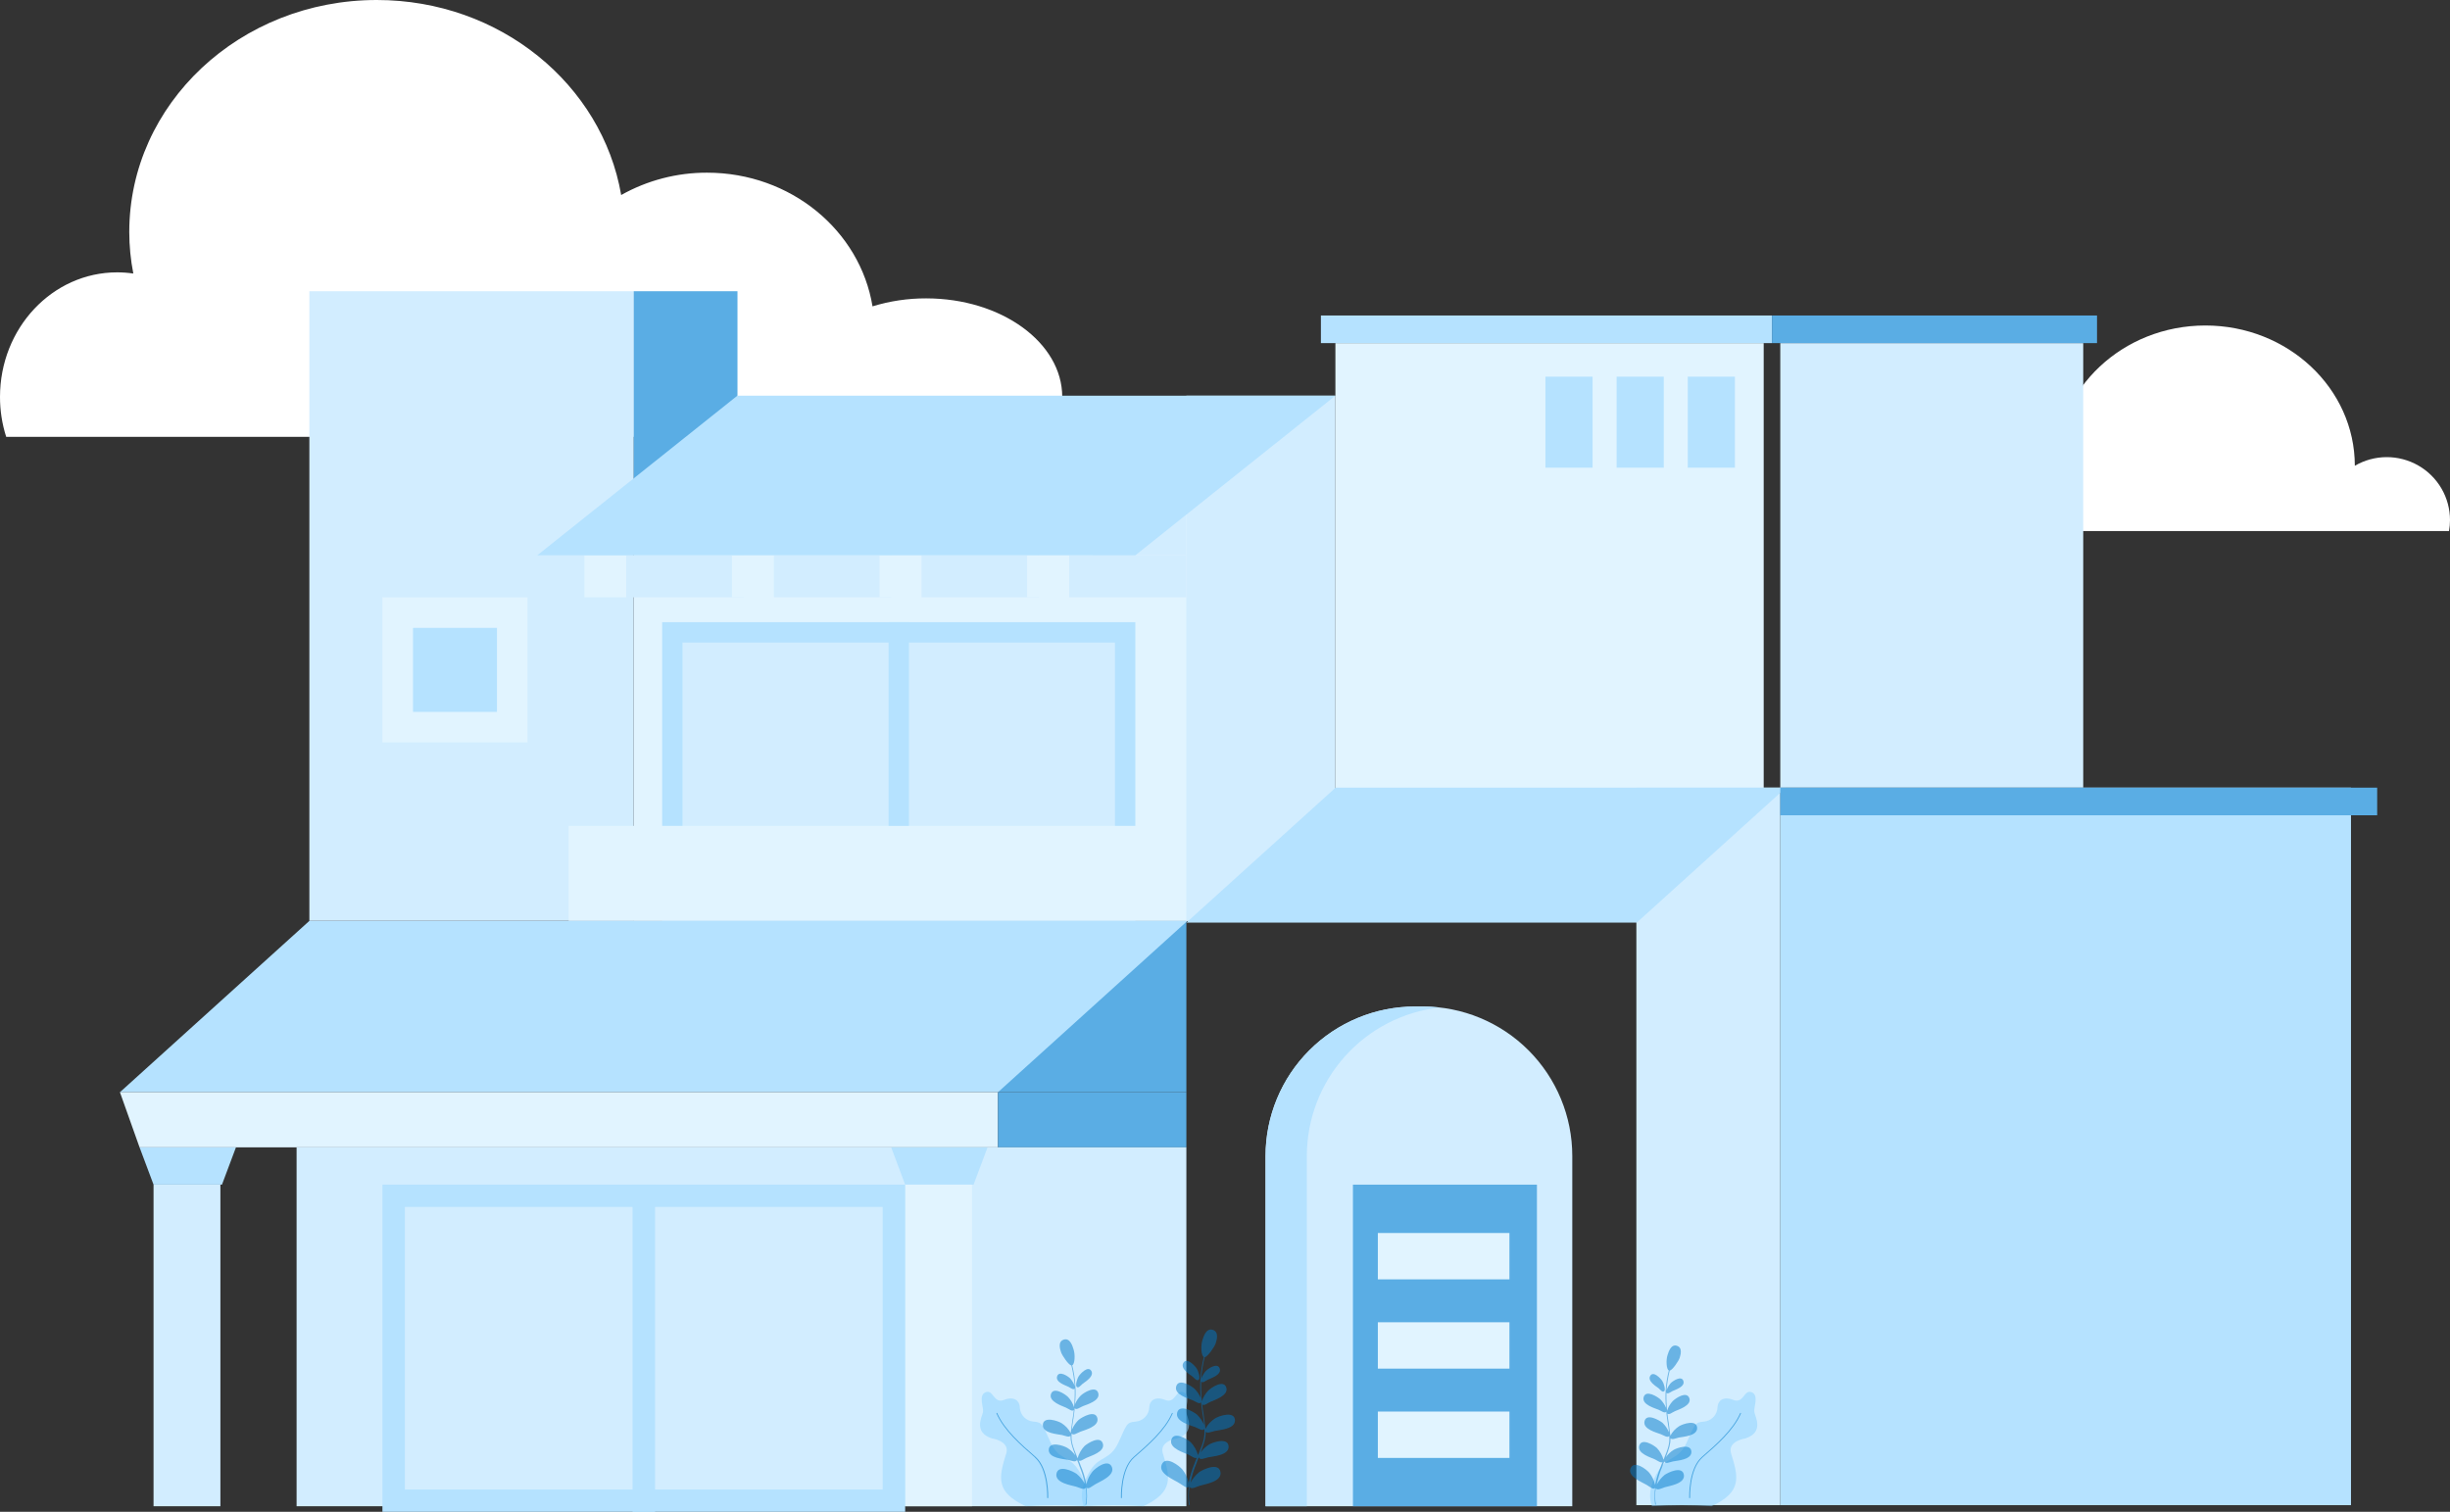 <svg width="572" height="353" viewBox="0 0 572 353" fill="none" xmlns="http://www.w3.org/2000/svg">
<rect x="0" y="0" width="572" height="353" fill="#333333" stroke="none"/>
<g clip-path="url(#clip0_634_133074)">
<path fill-rule="evenodd" clip-rule="evenodd" d="M53.214 102H245.276C247.036 99.204 247.979 95.978 248 92.68C248 79.974 233.767 69.668 216.231 69.668C211.985 69.654 207.761 70.282 203.706 71.53C200.807 53.853 184.644 40.319 165.082 40.319C158.055 40.3 151.144 42.097 145.027 45.535C140.58 19.729 116.753 0 87.969 0C56.041 0 30.181 24.251 30.181 54.169C30.184 57.424 30.501 60.672 31.126 63.867C29.877 63.684 28.616 63.591 27.354 63.591C12.239 63.591 3.28055e-05 76.612 3.28055e-05 92.68C-0.005 95.842 0.483 98.986 1.446 102H53.214Z" fill="white"/>
</g>
<g clip-path="url(#clip1_634_133074)">
<path fill-rule="evenodd" clip-rule="evenodd" d="M483.964 124C481.349 119.349 479.976 114.108 479.976 108.777C480 90.676 495.637 76 514.889 76C534.14 76 549.767 90.661 549.782 108.753C552.024 107.444 554.573 106.748 557.172 106.735C559.77 106.723 562.326 107.394 564.581 108.681C566.835 109.969 568.709 111.826 570.012 114.066C571.314 116.306 572 118.848 572 121.437C571.998 122.296 571.922 123.154 571.771 124H483.964Z" fill="white"/>
</g>
<g clip-path="url(#clip2_634_133074)">
<path d="M277.227 101.5H147.953V215.019H277.227V101.5Z" fill="#E1F4FF"/>
<path d="M147.953 68H72.227V215.018H147.953V68Z" fill="#D2EDFF"/>
<path d="M172.179 68H147.953V128.524H172.179V68Z" fill="#5AADE4"/>
<path d="M123.154 139.465H89.285V173.351H123.154V139.465Z" fill="#E1F4FF"/>
<path d="M116.025 146.602H96.418V166.219H116.025V146.602Z" fill="#B5E2FF"/>
<path d="M276.974 101.5H255.109V129.664H276.974V101.5Z" fill="#D2EDFF"/>
<path d="M276.981 215.02H233V255.019H276.981V215.02Z" fill="#5AADE4"/>
<path d="M294.715 178.777H281.348V215.019H294.715V178.777Z" fill="#E1F4FF"/>
<path d="M265.068 145.27H154.598V215.01H265.068V145.27Z" fill="#B5E2FF"/>
<path d="M260.312 210.262V150.027H159.343V210.262H260.312Z" fill="#D2EDFF"/>
<path d="M295.474 192.832H132.77V215.011H295.474V192.832Z" fill="#E1F4FF"/>
<path d="M146.233 129.656H136.43V139.465H146.233V129.656Z" fill="#E1F4FF"/>
<path d="M173.606 129.656H146.234V139.465H173.606V129.656Z" fill="#D2EDFF"/>
<path d="M180.69 129.656H170.887V139.465H180.69V129.656Z" fill="#E1F4FF"/>
<path d="M208.059 129.656H180.688V139.465H208.059V129.656Z" fill="#D2EDFF"/>
<path d="M215.147 129.656H205.344V139.465H215.147V129.656Z" fill="#E1F4FF"/>
<path d="M242.52 129.656H215.148V139.465H242.52V129.656Z" fill="#D2EDFF"/>
<path d="M249.608 129.656H239.805V139.465H249.608V129.656Z" fill="#E1F4FF"/>
<path d="M276.981 129.656H249.609V139.465H276.981V129.656Z" fill="#D2EDFF"/>
<path d="M212.211 145.27H207.457V192.832H212.211V145.27Z" fill="#B5E2FF"/>
<path fill-rule="evenodd" clip-rule="evenodd" d="M233 255.019H28L72.225 215.02H277.226L233 255.019Z" fill="#B5E2FF"/>
<path d="M311.778 92.391H276.977V215.016H311.778V92.391Z" fill="#D2EDFF"/>
<path fill-rule="evenodd" clip-rule="evenodd" d="M311.776 92.391H172.146L125.438 129.655H265.068L311.776 92.391Z" fill="#B5E2FF"/>
<path d="M411.769 80.113H311.777V215.019H411.769V80.113Z" fill="#E1F4FF"/>
<path d="M486.369 80.113H415.641V183.907H486.369V80.113Z" fill="#D2EDFF"/>
<path d="M413.708 73.664H308.391V80.113H413.708V73.664Z" fill="#B5E2FF"/>
<path d="M489.591 73.664H413.703V80.113H489.591V73.664Z" fill="#5AADE4"/>
<path d="M371.819 87.945H360.812V109.203H371.819V87.945Z" fill="#B5E2FF"/>
<path d="M388.436 87.945H377.43V109.203H388.436V87.945Z" fill="#B5E2FF"/>
<path d="M405.046 87.945H394.039V109.203H405.046V87.945Z" fill="#B5E2FF"/>
<path fill-rule="evenodd" clip-rule="evenodd" d="M233 267.892H32.58L28 255.02H233V267.892Z" fill="#E1F4FF"/>
<path d="M276.981 255.02H233V267.892H276.981V255.02Z" fill="#5AADE4"/>
<path fill-rule="evenodd" clip-rule="evenodd" d="M51.822 276.605H35.85L32.582 267.891H55.09L51.822 276.605Z" fill="#B5E2FF"/>
<path d="M51.454 276.605H35.848V351.695H51.454V276.605Z" fill="#D2EDFF"/>
<path d="M276.98 267.891H69.246V351.694H276.98V267.891Z" fill="#D2EDFF"/>
<path fill-rule="evenodd" clip-rule="evenodd" d="M227.299 276.605H211.326L208.059 267.891H230.567L227.299 276.605Z" fill="#B5E2FF"/>
<path d="M226.934 276.605H211.328V351.695H226.934V276.605Z" fill="#E1F4FF"/>
<path d="M415.641 183.906H382.043V351.442H415.641V183.906Z" fill="#D2EDFF"/>
<path fill-rule="evenodd" clip-rule="evenodd" d="M382.121 215.43H276.977L311.829 183.906H416.967L382.121 215.43Z" fill="#B5E2FF"/>
<path d="M211.328 276.605H89.285V353.001H211.328V276.605Z" fill="#B5E2FF"/>
<path d="M206.078 347.795V281.812H94.534V347.795H206.078Z" fill="#D2EDFF"/>
<path d="M152.933 276.605H147.684V353.001H152.933V276.605Z" fill="#B5E2FF"/>
<path d="M330.342 235.016H332.195C341.447 235.016 350.32 238.693 356.862 245.238C363.405 251.784 367.08 260.661 367.08 269.918V351.694H295.477V269.918C295.477 260.665 299.149 251.79 305.687 245.245C312.225 238.7 321.094 235.021 330.342 235.016V235.016Z" fill="#D2EDFF"/>
<path fill-rule="evenodd" clip-rule="evenodd" d="M336.132 235.241C334.833 235.094 333.527 235.019 332.22 235.016H330.342C321.09 235.016 312.217 238.693 305.675 245.238C299.132 251.784 295.457 260.661 295.457 269.918V351.694H305.106V269.918C305.11 261.332 308.277 253.049 314 246.652C319.724 240.255 327.603 236.192 336.132 235.241V235.241Z" fill="#B5E2FF"/>
<path d="M358.825 276.605H315.867V351.695H358.825V276.605Z" fill="#5AADE4"/>
<path d="M352.407 287.895H321.684V298.72H352.407V287.895Z" fill="#E1F4FF"/>
<path d="M352.407 308.738H321.684V319.564H352.407V308.738Z" fill="#E1F4FF"/>
<path d="M352.407 329.586H321.684V340.411H352.407V329.586Z" fill="#E1F4FF"/>
<path opacity="0.5" fill-rule="evenodd" clip-rule="evenodd" d="M245.292 336.813C243.362 332.669 243.478 332.083 241.303 331.935C240.439 331.871 239.629 331.485 239.034 330.854C238.438 330.223 238.101 329.391 238.087 328.524C238.023 327.146 236.858 325.917 234.408 326.87C231.957 327.822 231.95 324.385 230.143 325.061C228.335 325.737 229.712 328.646 229.499 329.721C229.287 330.796 227.164 334.451 231.616 335.861C231.616 335.861 235.816 336.472 234.929 339.362C233.179 344.942 232.355 348.372 239.496 351.693C244.124 351.37 248.769 351.37 253.397 351.693C254.857 347.793 252.226 343.97 251.705 343.133C249.705 339.941 247.19 340.958 245.292 336.813Z" fill="#8AD2FF"/>
<path opacity="0.6" fill-rule="evenodd" clip-rule="evenodd" d="M244.586 349.793C244.574 349.796 244.561 349.795 244.549 349.791C244.537 349.787 244.526 349.781 244.518 349.772C244.509 349.763 244.502 349.752 244.498 349.74C244.495 349.728 244.494 349.715 244.496 349.703C244.496 349.639 244.709 343.01 241.608 340.307L241.569 340.242C238.353 337.449 234.332 333.948 232.641 330.022C232.641 329.957 232.641 329.932 232.705 329.899C232.769 329.867 232.795 329.899 232.827 329.957C234.513 333.858 238.501 337.327 241.724 340.12L241.782 340.178C244.94 342.939 244.728 349.632 244.728 349.722C244.728 349.813 244.618 349.793 244.586 349.793Z" fill="#007BCA"/>
<path opacity="0.5" fill-rule="evenodd" clip-rule="evenodd" d="M261.123 336.813C263.053 332.669 262.931 332.083 265.111 331.935C265.976 331.869 266.785 331.483 267.379 330.852C267.974 330.221 268.313 329.391 268.328 328.524C268.386 327.146 269.55 325.917 272.007 326.87C274.465 327.822 274.458 324.385 276.272 325.061C278.086 325.737 276.697 328.646 276.915 329.721C277.134 330.796 279.244 334.451 274.799 335.861C274.799 335.861 270.592 336.472 271.486 339.362C273.236 344.942 274.059 348.372 266.912 351.693C262.286 351.37 257.644 351.37 253.018 351.693C251.551 347.793 254.182 343.97 254.703 343.133C256.704 339.941 259.219 340.958 261.123 336.813Z" fill="#8AD2FF"/>
<path opacity="0.6" fill-rule="evenodd" clip-rule="evenodd" d="M261.824 349.795C261.889 349.795 261.921 349.795 261.921 349.704C261.921 349.614 261.702 343.011 264.803 340.308L264.867 340.25C268.084 337.457 272.104 333.956 273.789 330.03C273.822 329.965 273.789 329.939 273.732 329.907C273.674 329.875 273.635 329.907 273.609 329.965C271.917 333.865 267.929 337.334 264.713 340.128L264.648 340.186C261.49 342.947 261.702 349.64 261.702 349.73C261.702 349.82 261.799 349.795 261.824 349.795Z" fill="#007BCA"/>
<path opacity="0.5" fill-rule="evenodd" clip-rule="evenodd" d="M393.788 336.813C395.718 332.669 395.602 332.083 397.777 331.935C398.642 331.871 399.451 331.485 400.047 330.854C400.642 330.223 400.979 329.391 400.993 328.524C401.057 327.146 402.222 325.917 404.673 326.87C407.124 327.822 407.13 324.385 408.938 325.061C410.745 325.737 409.369 328.646 409.581 329.721C409.793 330.796 411.916 334.451 407.464 335.861C407.464 335.861 403.264 336.472 404.152 339.362C405.901 344.942 406.725 348.372 399.584 351.693C394.958 351.37 390.315 351.37 385.689 351.693C384.223 347.793 386.854 343.97 387.375 343.133C389.375 339.941 391.891 340.958 393.788 336.813Z" fill="#8AD2FF"/>
<path opacity="0.6" fill-rule="evenodd" clip-rule="evenodd" d="M394.496 349.795C394.509 349.797 394.521 349.796 394.533 349.792C394.545 349.789 394.556 349.782 394.565 349.773C394.574 349.764 394.581 349.754 394.584 349.742C394.588 349.73 394.589 349.717 394.586 349.704C394.586 349.64 394.374 343.011 397.475 340.308L397.533 340.25C400.749 337.457 404.776 333.956 406.461 330.03C406.461 329.965 406.461 329.939 406.397 329.907C406.333 329.875 406.307 329.907 406.275 329.965C404.589 333.865 400.601 337.334 397.378 340.128L397.32 340.186C394.162 342.947 394.374 349.64 394.374 349.73C394.374 349.82 394.464 349.795 394.496 349.795Z" fill="#007BCA"/>
<path opacity="0.5" fill-rule="evenodd" clip-rule="evenodd" d="M259.581 342.514C258.713 340.461 255.683 342.823 255.02 343.641C254.336 344.495 253.86 345.498 253.631 346.569C253.355 345.069 252.908 343.604 252.299 342.206L252.093 341.639C251.99 341.433 251.939 341.234 251.836 341.028C252.248 341.285 252.968 340.719 253.682 340.384C254.506 339.972 258.095 339 257.478 337.05C256.86 335.1 253.888 336.999 253.174 337.662C252.429 338.465 251.885 339.433 251.585 340.487C250.402 337.61 250.041 336.535 250.196 334.695C250.556 335.261 251.379 334.643 252.248 334.283C253.116 333.922 256.712 333.105 256.198 331.103C255.683 329.102 252.608 330.897 251.836 331.515C251.16 332.171 250.619 332.954 250.247 333.819C250.299 333.176 250.402 332.436 250.556 331.515L250.607 331.258C250.71 330.383 250.865 329.565 250.916 328.793C251.276 329.308 251.99 328.69 252.814 328.329C253.637 327.969 256.969 327.1 256.403 325.253C255.837 323.406 253.02 325.202 252.351 325.819C251.767 326.413 251.298 327.109 250.968 327.873C251.292 324.829 251.075 321.752 250.324 318.785C250.968 318.527 251.045 316.21 250.633 315.039C250.427 314.395 249.861 312.323 248.375 312.78C246.889 313.237 247.507 315.091 247.732 315.76C247.957 316.429 249.424 318.682 250.138 318.836C250.525 320.404 250.783 322.002 250.91 323.612C250.672 322.975 250.323 322.384 249.881 321.868C249.372 321.353 247.269 319.937 246.806 321.353C246.342 322.769 248.909 323.509 249.475 323.818C250.041 324.127 250.601 324.584 250.91 324.223V324.153C250.956 325.624 250.904 327.097 250.755 328.561C250.479 327.679 250.006 326.872 249.372 326.199C248.729 325.556 245.989 323.689 245.371 325.485C244.754 327.28 248.086 328.304 248.858 328.664C249.63 329.025 250.292 329.642 250.704 329.231C250.652 329.874 250.55 330.46 250.447 331.161L250.395 331.419C250.189 332.803 250.086 333.774 249.983 334.598C249.479 333.655 248.738 332.859 247.835 332.288C247.011 331.779 243.628 330.595 243.473 332.648C243.319 334.701 247.011 334.856 247.938 335.062C248.755 335.268 249.63 335.673 249.932 335.216C249.932 336.651 250.241 337.675 251.064 339.831C250.567 339.135 249.94 338.543 249.218 338.086C248.395 337.572 245.011 336.394 244.856 338.447C244.702 340.5 248.395 340.654 249.321 340.86C250.247 341.066 251.116 341.504 251.424 340.912V340.809C251.527 341.066 251.682 341.375 251.785 341.678L251.984 342.244C252.551 343.601 252.982 345.011 253.271 346.453C252.789 345.57 252.145 344.786 251.373 344.143C250.498 343.499 247.063 341.884 246.651 344.091C246.24 346.299 250.241 346.814 251.219 347.116C252.196 347.419 253.116 347.992 253.476 347.374C253.718 348.716 253.701 350.093 253.425 351.428C253.482 351.374 253.553 351.338 253.631 351.325C253.815 349.997 253.815 348.65 253.631 347.322C254.088 347.837 254.86 347.065 255.728 346.556C256.686 345.951 260.43 344.568 259.581 342.514Z" fill="#007BCA"/>
<path opacity="0.5" fill-rule="evenodd" clip-rule="evenodd" d="M252.735 323.117C253.25 322.705 255.553 321.372 254.787 320.092C254.022 318.811 252.272 320.703 251.861 321.321C251.449 321.939 250.992 323.529 251.404 323.837C251.816 324.146 252.221 323.58 252.735 323.117Z" fill="#007BCA"/>
<path d="M548.883 183.906H415.641V351.442H548.883V183.906Z" fill="#B5E2FF"/>
<path d="M555.001 183.906H415.641V190.355H555.001V183.906Z" fill="#5AADE4"/>
<path opacity="0.5" fill-rule="evenodd" clip-rule="evenodd" d="M271.235 341.935C272.155 339.766 275.352 342.263 276.06 343.126C276.78 344.031 277.28 345.09 277.52 346.221C277.817 344.636 278.289 343.088 278.929 341.607L279.148 341.015C279.257 340.796 279.308 340.577 279.418 340.371C278.987 340.641 278.228 340.043 277.488 339.663C276.619 339.232 272.824 338.202 273.474 336.136C274.124 334.07 277.269 336.085 278.028 336.78C278.813 337.628 279.388 338.649 279.707 339.76C280.955 336.722 281.335 335.583 281.174 333.633C280.794 334.231 279.926 333.575 279.006 333.201C278.086 332.828 274.291 331.953 274.831 329.835C275.371 327.718 278.626 329.616 279.437 330.273C280.156 330.964 280.727 331.794 281.116 332.712C281.065 332.069 280.955 331.245 280.794 330.273L280.736 329.996C280.634 329.076 280.466 328.207 280.415 327.422C280.035 327.962 279.276 327.312 278.408 326.933C277.539 326.553 274.021 325.645 274.612 323.682C275.204 321.719 278.189 323.625 278.897 324.275C279.512 324.902 280.007 325.637 280.357 326.444C280.028 323.228 280.267 319.98 281.064 316.847C280.421 316.577 280.305 314.138 280.736 312.889C280.955 312.246 281.553 310.019 283.123 310.501C284.693 310.984 284.043 312.947 283.831 313.649C283.618 314.35 282.042 316.738 281.257 316.905C280.847 318.56 280.574 320.245 280.441 321.945C280.693 321.272 281.06 320.649 281.528 320.104C282.068 319.557 284.287 318.045 284.776 319.557C285.265 321.069 282.557 321.835 281.959 322.164C281.36 322.492 280.769 322.974 280.441 322.595V322.543C280.393 324.098 280.447 325.655 280.601 327.203C280.894 326.272 281.396 325.42 282.068 324.712C282.769 324.004 285.645 322.054 286.294 323.953C286.944 325.851 283.425 326.933 282.608 327.312C281.791 327.692 281.09 328.342 280.679 327.911C280.73 328.555 280.839 329.198 280.949 329.97L281 330.241C281.219 331.708 281.328 332.738 281.438 333.607C281.971 332.607 282.756 331.765 283.715 331.161C284.577 330.621 288.16 329.372 288.321 331.541C288.482 333.71 284.577 333.877 283.605 334.115C282.737 334.334 281.817 334.759 281.489 334.283C281.489 335.801 281.167 336.857 280.299 339.161C280.816 338.425 281.471 337.798 282.229 337.314C283.097 336.773 286.674 335.525 286.835 337.694C286.996 339.863 283.097 340.03 282.119 340.268C281.142 340.506 280.222 340.976 279.9 340.326V340.217C279.791 340.487 279.63 340.815 279.521 341.137L279.302 341.736C278.707 343.17 278.255 344.66 277.951 346.183C278.456 345.249 279.135 344.421 279.952 343.744C280.878 343.1 284.506 341.356 284.937 343.686C285.368 346.015 281.148 346.563 280.119 346.904C279.09 347.245 278.112 347.824 277.732 347.174C277.473 348.593 277.491 350.048 277.784 351.46C277.727 351.402 277.652 351.364 277.571 351.351C277.37 349.949 277.37 348.525 277.571 347.122C277.083 347.663 276.285 346.852 275.346 346.312C274.271 345.565 270.315 344.104 271.235 341.935Z" fill="#007BCA"/>
<path opacity="0.5" fill-rule="evenodd" clip-rule="evenodd" d="M278.447 321.439C277.9 321.007 275.462 319.598 276.279 318.221C277.096 316.843 278.929 318.864 279.367 319.508C279.804 320.151 280.287 321.844 279.856 322.166C279.425 322.488 278.987 321.928 278.447 321.439Z" fill="#007BCA"/>
<path opacity="0.5" fill-rule="evenodd" clip-rule="evenodd" d="M380.696 342.819C381.533 340.843 384.44 343.115 385.077 343.9C385.733 344.722 386.188 345.684 386.409 346.712C386.68 345.272 387.111 343.867 387.695 342.523L387.888 341.975C387.991 341.782 388.036 341.583 388.139 341.39C387.747 341.634 387.052 341.094 386.364 340.746C385.579 340.354 382.131 339.414 382.723 337.528C383.314 335.642 386.171 337.483 386.859 338.12C387.57 338.893 388.092 339.821 388.383 340.83C389.516 338.075 389.863 337.039 389.715 335.263C389.368 335.803 388.583 335.211 387.747 334.87C386.91 334.529 383.456 333.737 383.951 331.813C384.447 329.889 387.399 331.62 388.139 332.206C388.789 332.837 389.307 333.592 389.664 334.426C389.612 333.834 389.516 333.094 389.368 332.206L389.323 331.961C389.22 331.124 389.072 330.333 389.027 329.599C388.679 330.088 387.991 329.496 387.2 329.155C386.409 328.814 383.212 327.971 383.752 326.194C384.292 324.418 387.007 326.149 387.644 326.741C388.204 327.311 388.655 327.979 388.975 328.711C388.676 325.789 388.894 322.837 389.619 319.99C389.033 319.739 388.93 317.525 389.323 316.392C389.522 315.8 390.062 313.779 391.49 314.223C392.919 314.667 392.333 316.437 392.134 317.081C391.934 317.725 390.506 319.887 389.818 320.035C389.447 321.54 389.2 323.072 389.078 324.618C389.309 324.008 389.642 323.442 390.062 322.944C390.558 322.449 392.578 321.071 393.022 322.449C393.465 323.826 391.002 324.521 390.448 324.817C389.895 325.113 389.361 325.557 389.065 325.21V325.165C389.02 326.578 389.069 327.993 389.213 329.399C389.477 328.552 389.932 327.776 390.545 327.134C391.188 326.49 393.761 324.721 394.405 326.445C395.048 328.17 391.793 329.155 391.053 329.496C390.313 329.837 389.676 330.436 389.284 330.043C389.329 330.629 389.432 331.221 389.529 331.916L389.58 332.161C389.773 333.493 389.876 334.426 389.972 335.218C390.461 334.312 391.174 333.547 392.044 332.997C392.829 332.502 396.077 331.369 396.225 333.345C396.373 335.321 392.829 335.462 391.941 335.655C391.156 335.855 390.32 336.247 390.011 335.803C390.011 337.187 389.715 338.172 388.924 340.244C389.4 339.574 390.003 339.003 390.699 338.564C391.484 338.075 394.739 336.943 394.887 338.912C395.035 340.881 391.484 341.029 390.596 341.229C389.709 341.428 388.879 341.873 388.583 341.274V341.177C388.48 341.422 388.332 341.718 388.236 342.014L388.036 342.555C387.495 343.859 387.084 345.212 386.807 346.597C387.268 345.749 387.886 344.998 388.628 344.383C389.464 343.79 392.764 342.214 393.131 344.331C393.498 346.449 389.683 346.944 388.744 347.24C387.804 347.536 386.923 348.077 386.576 347.485C386.341 348.774 386.358 350.096 386.627 351.379C386.573 351.326 386.503 351.292 386.428 351.282C386.246 350.001 386.246 348.701 386.428 347.42C385.984 347.916 385.251 347.176 384.408 346.687C383.45 346.101 379.873 344.749 380.696 342.819Z" fill="#007BCA"/>
<path opacity="0.5" fill-rule="evenodd" clip-rule="evenodd" d="M387.247 324.152C386.752 323.759 384.539 322.479 385.279 321.249C386.019 320.02 387.691 321.841 388.084 322.427C388.476 323.013 388.92 324.551 388.527 324.847C388.135 325.143 387.743 324.609 387.247 324.152Z" fill="#007BCA"/>
</g>
<defs>
<clipPath id="clip0_634_133074">
<rect width="248" height="102" fill="white"/>
</clipPath>
<clipPath id="clip1_634_133074">
<rect width="92" height="48" fill="white" transform="matrix(-1 0 0 1 572 76)"/>
</clipPath>
<clipPath id="clip2_634_133074">
<rect width="527" height="285" fill="white" transform="translate(28 68)"/>
</clipPath>
</defs>
</svg>
